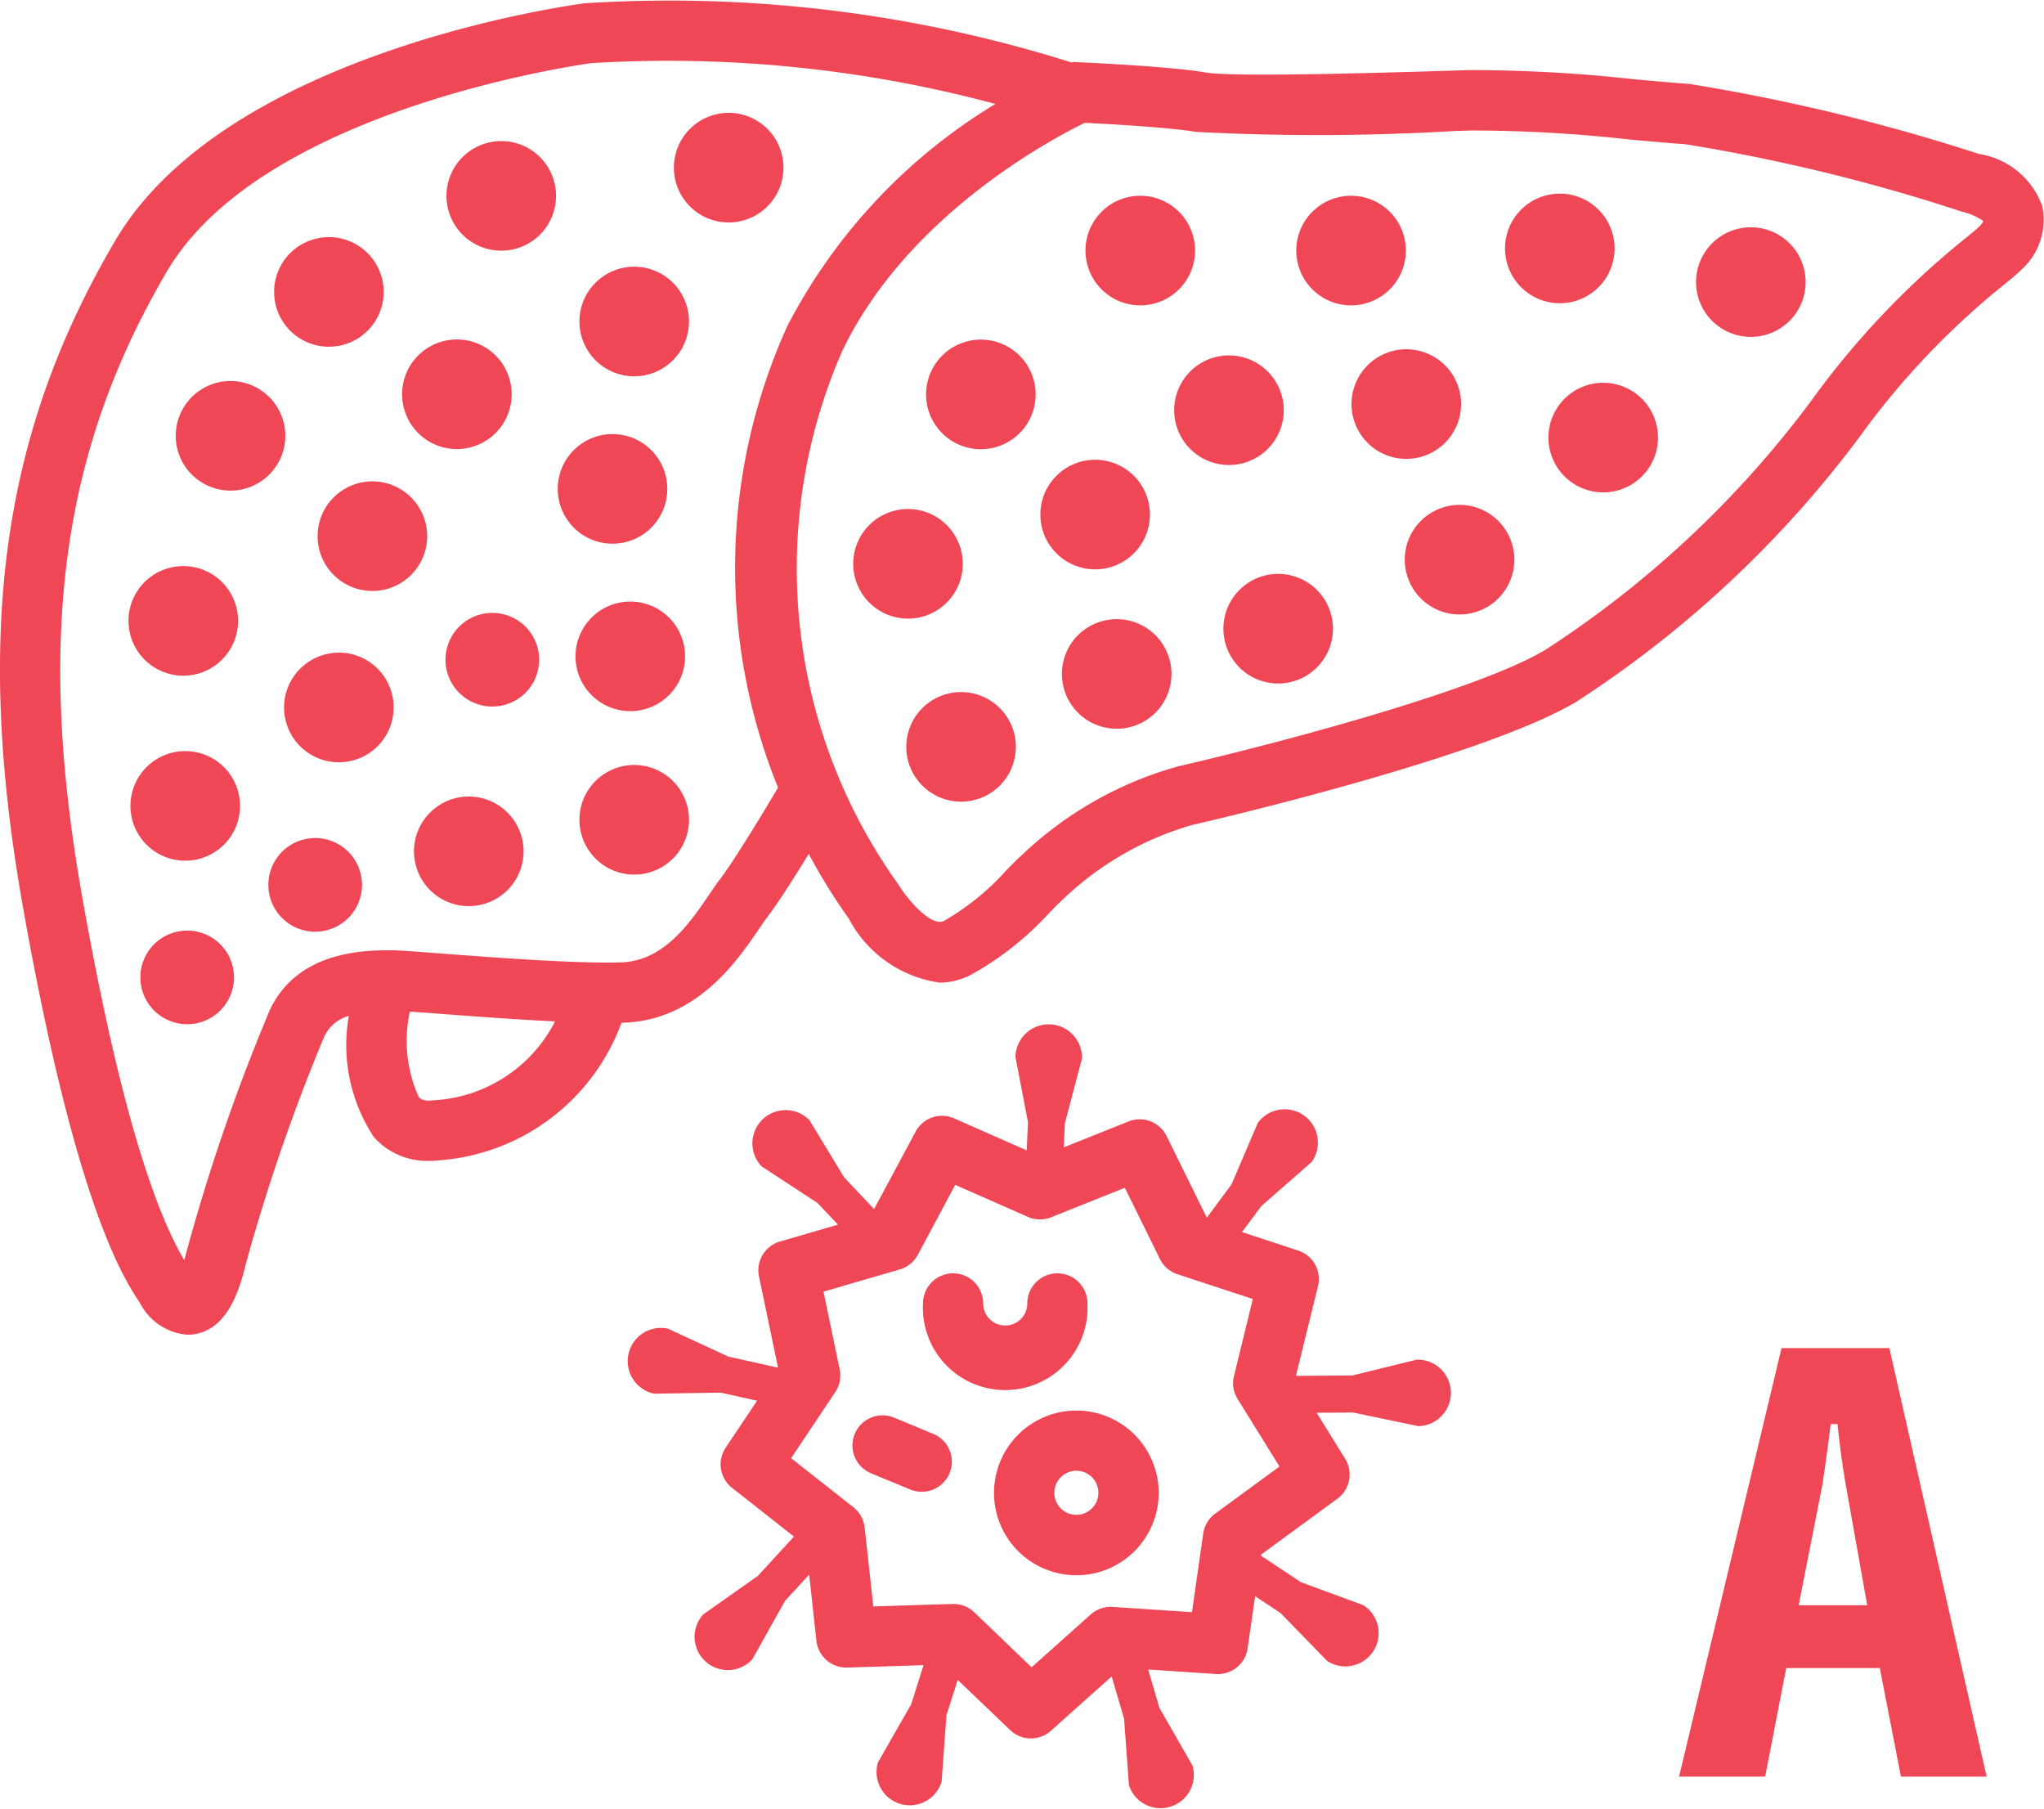 <svg id="Group_3108" data-name="Group 3108" xmlns="http://www.w3.org/2000/svg" xmlns:xlink="http://www.w3.org/1999/xlink" width="54.621" height="48.322" viewBox="0 0 54.621 48.322">
  <defs>
    <clipPath id="clip-path">
      <rect id="Rectangle_474" data-name="Rectangle 474" width="54.621" height="48.322" fill="#f04757"/>
    </clipPath>
  </defs>
  <g id="Group_2801" data-name="Group 2801" transform="translate(0 0)" clip-path="url(#clip-path)">
    <path id="Path_9602" data-name="Path 9602" d="M54.574,5.507A2.14,2.14,0,0,0,52.89,4.115a51.688,51.688,0,0,0-7.75-1.873c-.432-.029-.944-.076-1.5-.127a39.7,39.7,0,0,0-4.37-.242l-.453.014c-1.6.049-5.85.181-6.595.05-.936-.164-3.267-.269-3.366-.273l-.186-.008-.031.014A35.737,35.737,0,0,0,15.634.087C15.54.1,6.1,1.3,3.08,6.428.051,11.571-.687,16.9.614,24.236c1.418,8,2.7,9.933,3.123,10.568a1.563,1.563,0,0,0,1.279.855,1.141,1.141,0,0,0,.2-.018c.841-.148,1.169-1.116,1.342-1.831a50.385,50.385,0,0,1,2.108-6.12,1.036,1.036,0,0,1,.656-.551,4.462,4.462,0,0,0,.669,3.239,1.9,1.9,0,0,0,1.465.636c.077,0,.157,0,.239-.012a5.631,5.631,0,0,0,4.913-3.678h.031c1.972-.056,3.056-1.648,3.639-2.5.089-.13.168-.247.239-.34.29-.381.734-1.082,1.094-1.67a16.314,16.314,0,0,0,1.072,1.729,3.258,3.258,0,0,0,2.43,1.709A1.842,1.842,0,0,0,26,26.013a8.285,8.285,0,0,0,2.048-1.634c.118-.122.22-.229.322-.319a8.317,8.317,0,0,1,3.48-2.018c.8-.183,7.837-1.833,10.283-3.3a29.278,29.278,0,0,0,7.557-7.067,20.855,20.855,0,0,1,3.882-4.085c.214-.177.369-.307.45-.39a1.787,1.787,0,0,0,.553-1.688M11.541,29.4c-.248.022-.317-.054-.355-.1a3.64,3.64,0,0,1-.233-2.274c.255.017.574.041.9.066.89.066,1.977.148,2.979.195a3.874,3.874,0,0,1-3.295,2.11m9.253-8.356c-.317.539-1.159,1.938-1.557,2.458-.087.113-.183.254-.29.412-.509.747-1.205,1.769-2.356,1.8-1.187.033-3.249-.121-4.614-.223-.842-.063-1.293-.1-1.521-.1-.689,0-2.519,0-3.257,1.63a51.536,51.536,0,0,0-2.206,6.406c-.023.091-.044.172-.065.243-.955-1.616-1.873-4.883-2.73-9.72C.969,17.026,1.648,12.028,4.465,7.244,7.046,2.861,15.716,1.7,15.8,1.687a33.752,33.752,0,0,1,10.8,1.09A15,15,0,0,0,21.045,8.7a15.615,15.615,0,0,0-.252,12.345M52.885,6.058c-.061.061-.179.155-.338.287a22.375,22.375,0,0,0-4.168,4.392A27.419,27.419,0,0,1,41.3,17.358c-1.818,1.094-7.216,2.516-9.815,3.115a9.89,9.89,0,0,0-4.2,2.392c-.116.1-.248.238-.4.393A6.774,6.774,0,0,1,25.231,24.6c-.338.182-.98-.574-1.189-.917l-.035-.054A14.489,14.489,0,0,1,22.5,9.392c1.74-3.653,5.647-5.7,6.488-6.111.761.037,2.332.131,2.963.242A62.2,62.2,0,0,0,38.871,3.5l.452-.014a38.339,38.339,0,0,1,4.176.236c.566.052,1.09.1,1.532.13A48.391,48.391,0,0,1,52.444,5.66,1.606,1.606,0,0,1,53,5.906a.613.613,0,0,1-.112.151" transform="translate(0 0)" fill="#f04757"/>
    <path id="Path_9603" data-name="Path 9603" d="M22.5,6.644a1.464,1.464,0,1,0,1.464,1.464A1.464,1.464,0,0,0,22.5,6.644" transform="translate(-9.105 -2.875)" fill="#f04757"/>
    <path id="Path_9604" data-name="Path 9604" d="M33.209,5.315a1.464,1.464,0,1,0,1.464,1.464,1.464,1.464,0,0,0-1.464-1.464" transform="translate(-13.737 -2.3)" fill="#f04757"/>
    <path id="Path_9605" data-name="Path 9605" d="M45.089,15.994a1.464,1.464,0,1,0,1.464,1.464,1.464,1.464,0,0,0-1.464-1.464" transform="translate(-18.878 -6.921)" fill="#f04757"/>
    <path id="Path_9606" data-name="Path 9606" d="M51.935,23.117a1.464,1.464,0,1,0-1.464,1.464,1.464,1.464,0,0,0,1.464-1.464" transform="translate(-21.206 -9.37)" fill="#f04757"/>
    <path id="Path_9607" data-name="Path 9607" d="M52.6,12.147a1.464,1.464,0,1,0-1.464-1.464A1.464,1.464,0,0,0,52.6,12.147" transform="translate(-22.129 -3.989)" fill="#f04757"/>
    <path id="Path_9608" data-name="Path 9608" d="M63.992,10.683a1.464,1.464,0,1,0-1.464,1.464,1.464,1.464,0,0,0,1.464-1.464" transform="translate(-26.424 -3.989)" fill="#f04757"/>
    <path id="Path_9609" data-name="Path 9609" d="M58.24,18.2a1.464,1.464,0,1,0-1.464,1.464A1.464,1.464,0,0,0,58.24,18.2" transform="translate(-23.935 -7.241)" fill="#f04757"/>
    <path id="Path_9610" data-name="Path 9610" d="M66.594,17.912a1.464,1.464,0,1,0-1.464,1.464,1.464,1.464,0,0,0,1.464-1.464" transform="translate(-27.55 -7.117)" fill="#f04757"/>
    <path id="Path_9611" data-name="Path 9611" d="M73.824,10.582a1.464,1.464,0,1,0-1.464,1.464,1.464,1.464,0,0,0,1.464-1.464" transform="translate(-30.678 -3.945)" fill="#f04757"/>
    <path id="Path_9612" data-name="Path 9612" d="M81.36,10.7a1.464,1.464,0,1,0,1.464,1.465A1.464,1.464,0,0,0,81.36,10.7" transform="translate(-34.573 -4.628)" fill="#f04757"/>
    <path id="Path_9613" data-name="Path 9613" d="M74.407,18.026a1.464,1.464,0,1,0,1.464,1.464,1.464,1.464,0,0,0-1.464-1.464" transform="translate(-31.565 -7.8)" fill="#f04757"/>
    <path id="Path_9614" data-name="Path 9614" d="M67.632,23.777A1.464,1.464,0,1,0,69.1,25.241a1.464,1.464,0,0,0-1.464-1.464" transform="translate(-28.633 -10.289)" fill="#f04757"/>
    <path id="Path_9615" data-name="Path 9615" d="M59.094,27.027a1.464,1.464,0,1,0,1.464,1.464,1.464,1.464,0,0,0-1.464-1.464" transform="translate(-24.938 -11.695)" fill="#f04757"/>
    <path id="Path_9616" data-name="Path 9616" d="M51.487,29.159a1.464,1.464,0,1,0,1.464,1.464,1.464,1.464,0,0,0-1.464-1.464" transform="translate(-21.646 -12.618)" fill="#f04757"/>
    <path id="Path_9617" data-name="Path 9617" d="M44.157,32.593a1.464,1.464,0,1,0,1.464,1.464,1.464,1.464,0,0,0-1.464-1.464" transform="translate(-18.475 -14.104)" fill="#f04757"/>
    <path id="Path_9618" data-name="Path 9618" d="M20.967,37.513a1.464,1.464,0,1,0,1.464,1.464,1.464,1.464,0,0,0-1.464-1.464" transform="translate(-8.44 -16.233)" fill="#f04757"/>
    <path id="Path_9619" data-name="Path 9619" d="M28.759,12.56a1.464,1.464,0,1,0,1.464,1.464,1.464,1.464,0,0,0-1.464-1.464" transform="translate(-11.811 -5.435)" fill="#f04757"/>
    <path id="Path_9620" data-name="Path 9620" d="M29.2,21.908a1.464,1.464,0,1,0-1.464,1.464A1.464,1.464,0,0,0,29.2,21.908" transform="translate(-11.368 -8.847)" fill="#f04757"/>
    <path id="Path_9621" data-name="Path 9621" d="M28.574,31.257a1.464,1.464,0,1,0-1.464-1.464,1.464,1.464,0,0,0,1.464,1.464" transform="translate(-11.731 -12.258)" fill="#f04757"/>
    <path id="Path_9622" data-name="Path 9622" d="M28.759,36.027a1.464,1.464,0,1,0,1.464,1.464,1.464,1.464,0,0,0-1.464-1.464" transform="translate(-11.811 -15.59)" fill="#f04757"/>
    <path id="Path_9623" data-name="Path 9623" d="M43.119,25.435A1.464,1.464,0,1,0,41.655,26.9a1.464,1.464,0,0,0,1.464-1.464" transform="translate(-17.391 -10.373)" fill="#f04757"/>
    <path id="Path_9624" data-name="Path 9624" d="M14.376,14.095a1.464,1.464,0,1,0-1.464-1.464,1.464,1.464,0,0,0,1.464,1.464" transform="translate(-5.587 -4.832)" fill="#f04757"/>
    <path id="Path_9625" data-name="Path 9625" d="M16.425,22.669a1.464,1.464,0,1,0,1.464,1.464,1.464,1.464,0,0,0-1.464-1.464" transform="translate(-6.474 -9.809)" fill="#f04757"/>
    <path id="Path_9626" data-name="Path 9626" d="M14.846,30.738A1.464,1.464,0,1,0,16.31,32.2a1.464,1.464,0,0,0-1.464-1.464" transform="translate(-5.791 -13.301)" fill="#f04757"/>
    <path id="Path_9627" data-name="Path 9627" d="M20.405,18.914a1.464,1.464,0,1,0-1.464-1.464,1.464,1.464,0,0,0,1.464,1.464" transform="translate(-8.196 -6.917)" fill="#f04757"/>
    <path id="Path_9628" data-name="Path 9628" d="M7.609,35.372a1.464,1.464,0,1,0,1.464,1.464,1.464,1.464,0,0,0-1.464-1.464" transform="translate(-2.659 -15.306)" fill="#f04757"/>
    <path id="Path_9629" data-name="Path 9629" d="M7.517,29.586a1.464,1.464,0,1,0-1.464-1.464,1.464,1.464,0,0,0,1.464,1.464" transform="translate(-2.619 -11.535)" fill="#f04757"/>
    <path id="Path_9630" data-name="Path 9630" d="M9.742,20.87a1.464,1.464,0,1,0-1.464-1.464A1.464,1.464,0,0,0,9.742,20.87" transform="translate(-3.582 -7.763)" fill="#f04757"/>
    <path id="Path_9631" data-name="Path 9631" d="M22.238,28.865a1.251,1.251,0,1,0,1.251,1.25,1.25,1.25,0,0,0-1.251-1.25" transform="translate(-9.082 -12.491)" fill="#f04757"/>
    <path id="Path_9632" data-name="Path 9632" d="M13.893,39.468a1.251,1.251,0,1,0,1.251,1.25,1.25,1.25,0,0,0-1.251-1.25" transform="translate(-5.471 -17.079)" fill="#f04757"/>
    <path id="Path_9633" data-name="Path 9633" d="M7.864,43.826a1.251,1.251,0,1,0,1.251,1.251,1.251,1.251,0,0,0-1.251-1.251" transform="translate(-2.862 -18.965)" fill="#f04757"/>
    <path id="Path_9634" data-name="Path 9634" d="M81.838,63.488,79.1,74.937H81.4l.564-2.9h2.5l.565,2.9h2.29l-2.6-11.449Zm.458,6.87.641-3.252q.153-1.053.214-1.588h.183q.092.886.214,1.588l.58,3.252Z" transform="translate(-34.231 -27.473)" fill="#f04757"/>
    <path id="Path_9635" data-name="Path 9635" d="M49.029,66.431a2.2,2.2,0,1,0,2.2,2.2,2.2,2.2,0,0,0-2.2-2.2m0,2.786a.589.589,0,1,1,.589-.589.59.59,0,0,1-.589.589" transform="translate(-20.266 -28.747)" fill="#f04757"/>
    <path id="Path_9636" data-name="Path 9636" d="M47.876,60.771a.8.8,0,0,0-1.608,0,.589.589,0,1,1-1.179,0,.8.8,0,1,0-1.608,0,2.2,2.2,0,1,0,4.394,0" transform="translate(-18.816 -25.949)" fill="#f04757"/>
    <path id="Path_9637" data-name="Path 9637" d="M42.315,67.152l-1.048-.434a.8.8,0,1,0-.615,1.486l1.048.434a.8.8,0,0,0,.615-1.486" transform="translate(-17.376 -28.845)" fill="#f04757"/>
    <path id="Path_9638" data-name="Path 9638" d="M50.666,57.2l-1.731.425-1.51.011.588-2.393a.8.8,0,0,0-.53-.955l-1.5-.493L46.5,53.1l1.342-1.175a.889.889,0,0,0-.858-1.4.881.881,0,0,0-.58.356l-.7,1.638-.661.892-1.074-2.18a.8.8,0,0,0-1.019-.391l-1.728.691.028-.642.456-1.725a.888.888,0,1,0-1.776-.062v.019l.334,1.734-.033.757-1.938-.854a.8.8,0,0,0-1.033.356l-1.108,2.066-.8-.846-.925-1.526a.888.888,0,1,0-1.278,1.234l1.491.976.547.578-1.547.45a.8.8,0,0,0-.563.936l.508,2.435-1.325-.295-1.619-.748a.888.888,0,0,0-.369,1.738l.019,0,1.765-.028.969.216-.837,1.251a.8.8,0,0,0,.171,1.079l1.651,1.3-.965,1.051-1.458,1.028A.888.888,0,0,0,32.9,65.206l.87-1.556.648-.705.192,1.768a.806.806,0,0,0,.824.716l2.04-.064-.332,1.047-.886,1.548a.889.889,0,0,0,.59,1.11.89.89,0,0,0,1.11-.59l.13-1.778.3-.944,1.4,1.34a.8.8,0,0,0,1.092.019l1.622-1.45.332,1.125.13,1.779a.889.889,0,0,0,1.7-.52l-.886-1.546-.3-1.024,1.809.12a.8.8,0,0,0,.849-.688l.2-1.391.682.453,1.245,1.279a.881.881,0,0,0,.482.144.9.9,0,0,0,.187-.02.888.888,0,0,0,.3-1.614l-1.673-.616-1.066-.707,0-.029,2.039-1.492a.8.8,0,0,0,.208-1.072l-.76-1.226.969-.007,1.746.364a.888.888,0,0,0-.031-1.776m-5.394,4.112a.806.806,0,0,0-.321.534l-.3,2.1-2.116-.14a.806.806,0,0,0-.589.2l-1.581,1.413-1.53-1.468a.8.8,0,0,0-.556-.224h-.025l-2.119.066L35.9,61.692a.8.8,0,0,0-.3-.545l-1.666-1.312,1.179-1.763a.8.8,0,0,0,.119-.611L34.8,55.386l2.036-.592a.8.8,0,0,0,.484-.392l1-1.869,1.94.855a.8.8,0,0,0,.623.011l1.969-.787.937,1.9a.8.8,0,0,0,.47.409l2.014.662-.505,2.06a.8.8,0,0,0,.1.615l1.117,1.8Z" transform="translate(-12.794 -20.879)" fill="#f04757"/>
  </g>
</svg>
